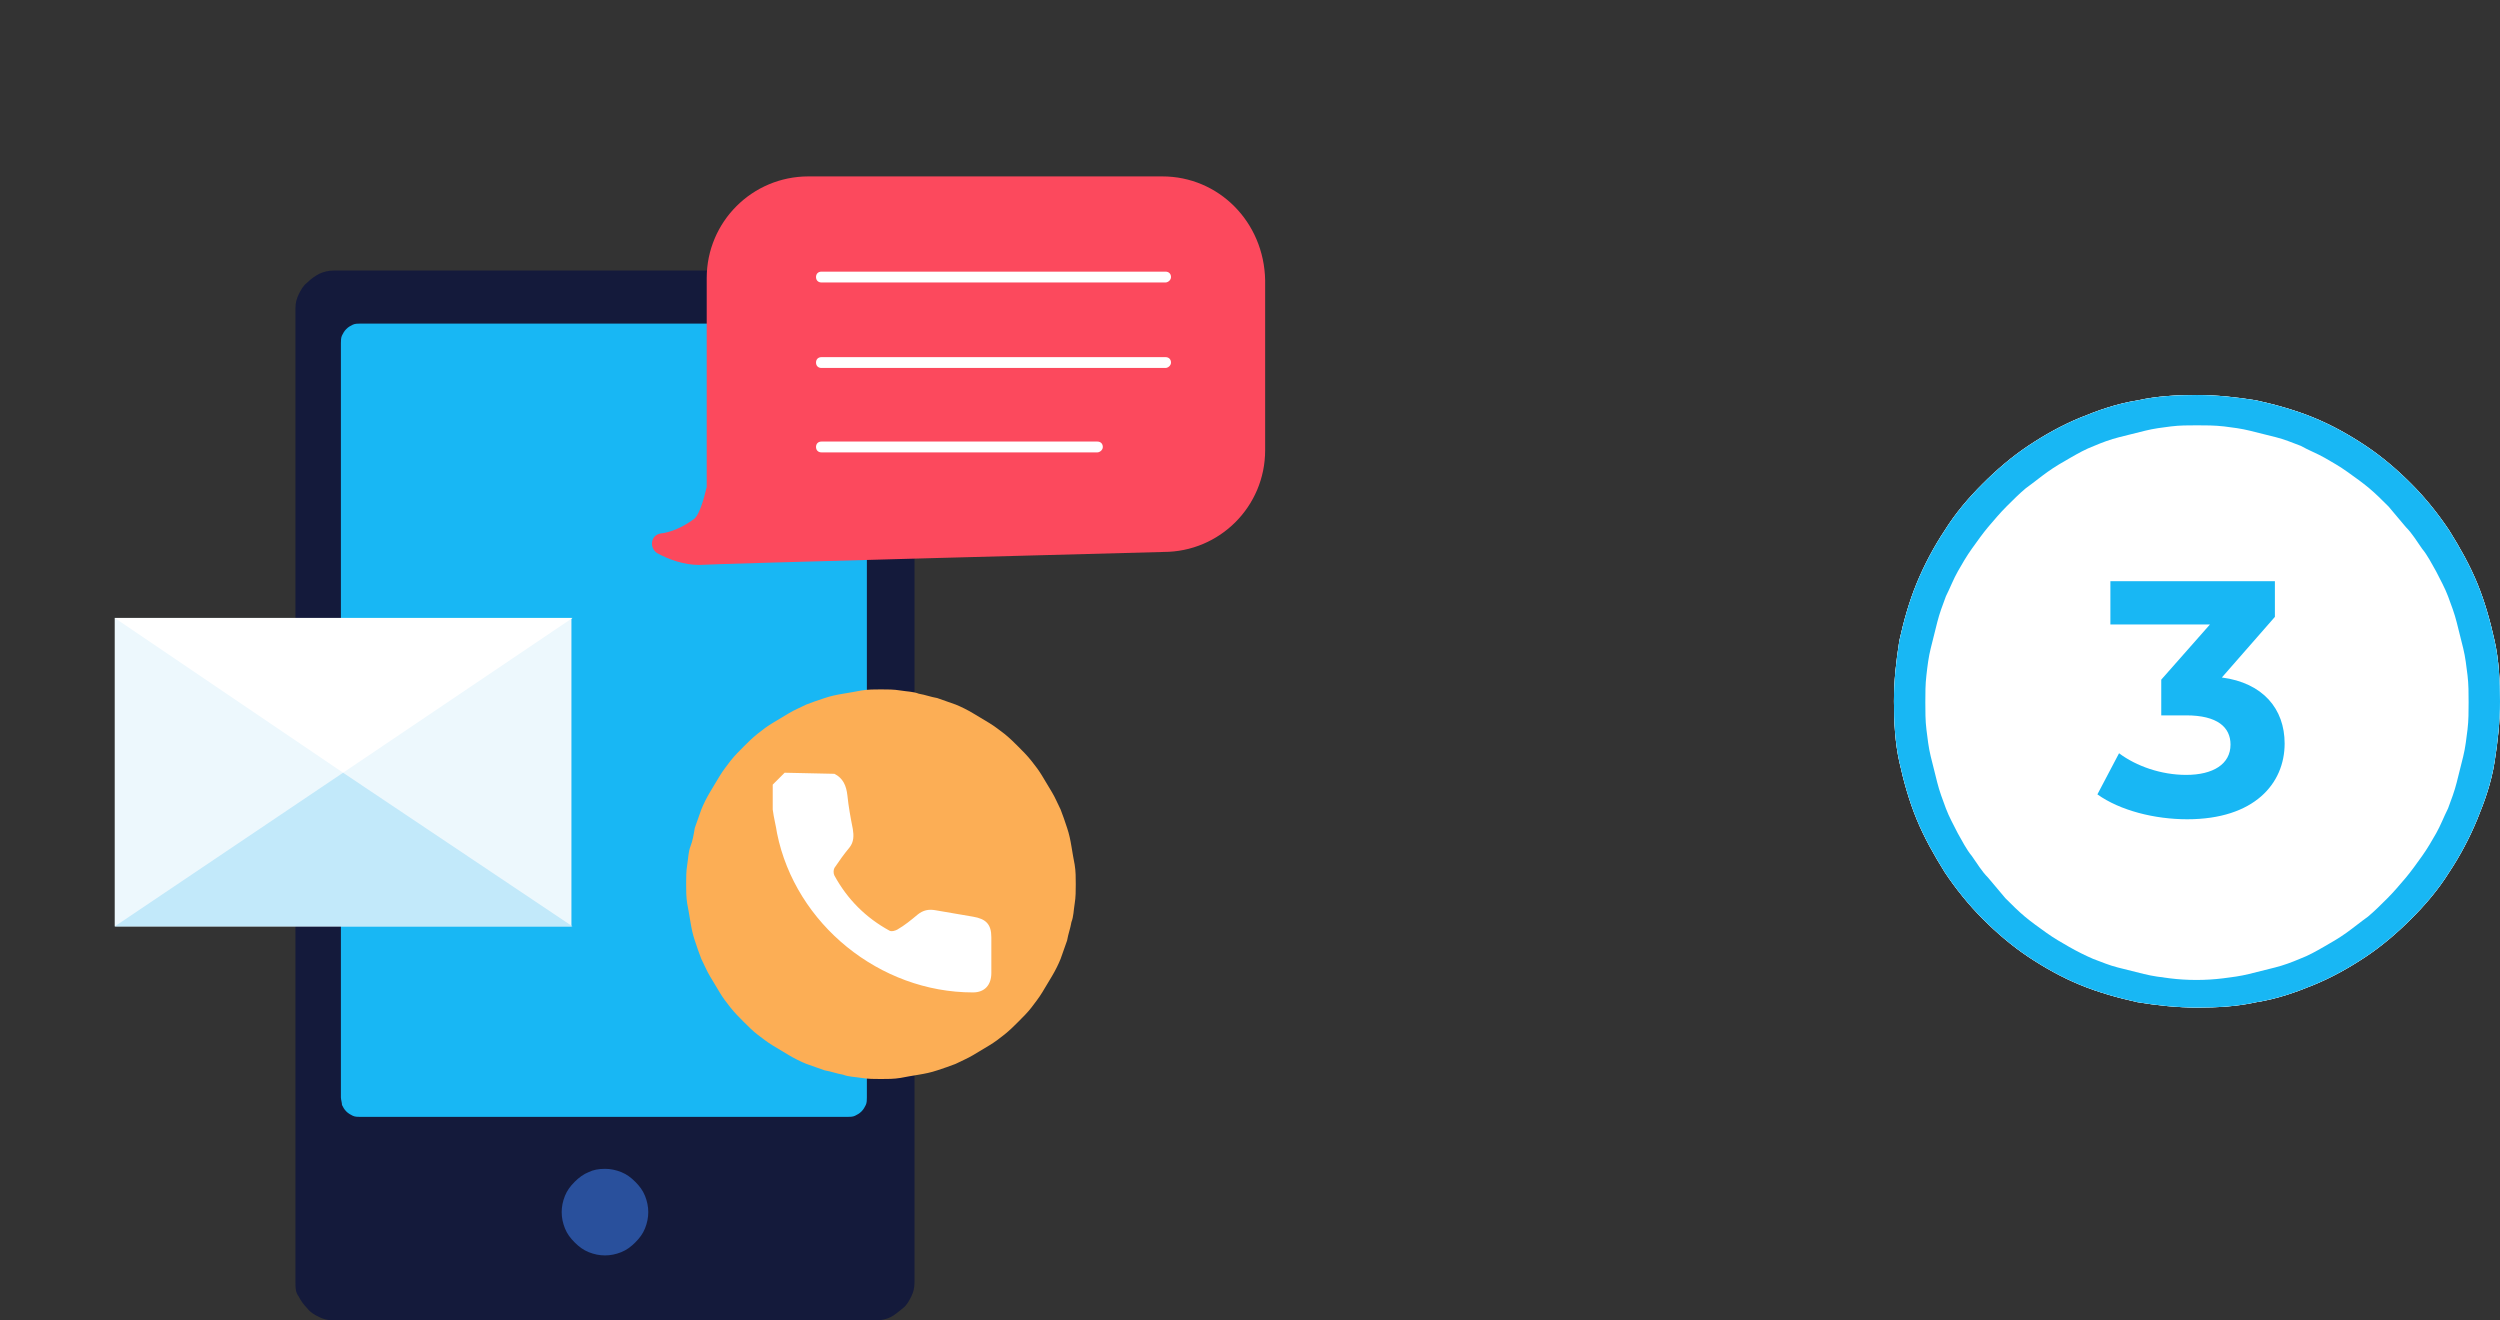 <?xml version="1.0" encoding="utf-8"?>
<!-- Generator: Adobe Illustrator 25.2.3, SVG Export Plug-In . SVG Version: 6.00 Build 0)  -->
<svg version="1.1" id="Capa_1" xmlns="http://www.w3.org/2000/svg" xmlns:xlink="http://www.w3.org/1999/xlink" x="0px" y="0px"
	 viewBox="0 0 231 122" style="enable-background:new 0 0 231 122;" xml:space="preserve">
<rect x="0" y="0" width="231" height="122" fill="#333333" stroke="none"/>
<style type="text/css">
	.st0{fill:#FFFFFF;}
	.st1{clip-path:url(#SVGID_2_);}
	.st2{fill:#18B7F4;}
	.st3{clip-path:url(#SVGID_4_);}
	.st4{fill:#141A3B;}
	.st5{fill:#29509C;}
	.st6{fill:#FC495D;}
	.st7{fill:#EDF8FD;}
	.st8{fill:#C2E9FA;}
	.st9{fill:#FCAE55;}
</style>
<g>
	<g>
		<g>
			<path class="st0" d="M211.1,68.7c0,3.7-2.8,7-9,7c-3,0-6.2-0.8-8.3-2.3l2-3.8c1.6,1.2,3.9,2,6.2,2c2.5,0,4.1-1,4.1-2.8
				c0-1.6-1.2-2.7-4.1-2.7h-2.3v-3.3l4.5-5.1H195v-4h15.2V57l-4.9,5.6C209.1,63.1,211.1,65.5,211.1,68.7z"/>
		</g>
		<g>
			<g>
				<g>
					<g>
						<g>
							<defs>
								<path id="SVGID_1_" d="M175,64.8c0-1.9,0.2-3.7,0.5-5.6c0.4-1.8,0.9-3.6,1.6-5.3c0.7-1.7,1.6-3.4,2.6-4.9
									c1-1.6,2.2-3,3.5-4.3s2.7-2.5,4.2-3.5s3.1-1.9,4.8-2.6c1.7-0.7,3.4-1.3,5.3-1.6c1.8-0.4,3.6-0.5,5.5-0.5
									c1.8,0,3.7,0.2,5.5,0.5c1.8,0.4,3.6,0.9,5.3,1.6c1.7,0.7,3.3,1.6,4.8,2.6s2.9,2.2,4.2,3.5s2.5,2.8,3.5,4.3
									c1,1.6,1.9,3.2,2.6,4.9c0.7,1.7,1.2,3.5,1.6,5.3c0.4,1.8,0.5,3.7,0.5,5.6c0,1.9-0.2,3.7-0.5,5.6s-0.9,3.6-1.6,5.3
									c-0.7,1.7-1.6,3.4-2.6,4.9c-1,1.6-2.2,3-3.5,4.3s-2.7,2.5-4.2,3.5s-3.1,1.9-4.8,2.6s-3.4,1.3-5.3,1.6
									c-1.8,0.4-3.6,0.5-5.5,0.5c-1.8,0-3.7-0.2-5.5-0.5c-1.8-0.4-3.6-0.9-5.3-1.6s-3.3-1.6-4.8-2.6s-2.9-2.2-4.2-3.5
									s-2.5-2.8-3.5-4.3c-1-1.6-1.9-3.2-2.6-4.9c-0.7-1.7-1.2-3.5-1.6-5.3C175.1,68.6,175,66.7,175,64.8z"/>
							</defs>
							<use xlink:href="#SVGID_1_"  style="overflow:visible;fill:#FFFFFF;"/>
							<clipPath id="SVGID_2_">
								<use xlink:href="#SVGID_1_"  style="overflow:visible;"/>
							</clipPath>
							<g class="st1">
								<path class="st0" d="M203,96.3c-1,0-2-0.1-3-0.2s-2-0.3-3-0.5s-2-0.5-3-0.8s-1.9-0.7-2.9-1c-0.9-0.4-1.9-0.8-2.8-1.3
									c-0.9-0.5-1.8-1-2.6-1.6s-1.7-1.2-2.4-1.8c-0.8-0.7-1.5-1.4-2.3-2.1c-0.7-0.7-1.4-1.5-2-2.3s-1.2-1.6-1.8-2.5
									s-1.1-1.7-1.6-2.7c-0.5-0.9-0.9-1.8-1.3-2.8c-0.4-1-0.7-1.9-1-2.9s-0.5-2-0.7-3s-0.3-2-0.4-3.1c-0.1-1-0.1-2.1-0.1-3.1
									s0-2.1,0.1-3.1s0.2-2.1,0.4-3.1s0.4-2,0.7-3s0.6-2,1-2.9s0.8-1.9,1.3-2.8s1-1.8,1.6-2.7s1.2-1.7,1.8-2.5s1.3-1.6,2-2.3
									s1.5-1.4,2.3-2.1c0.8-0.7,1.6-1.3,2.4-1.8c0.8-0.6,1.7-1.1,2.6-1.6c0.9-0.5,1.8-0.9,2.8-1.3c0.9-0.4,1.9-0.7,2.9-1
									s2-0.6,3-0.8s2-0.4,3-0.5c2-0.2,4.1-0.2,6.1,0c1,0.1,2,0.3,3,0.5s2,0.5,3,0.8s1.9,0.6,2.9,1c0.9,0.4,1.9,0.8,2.8,1.3
									c0.9,0.5,1.8,1,2.6,1.6s1.7,1.2,2.4,1.8c0.8,0.7,1.5,1.4,2.3,2.1c0.7,0.7,1.4,1.5,2,2.3s1.2,1.6,1.8,2.5s1.1,1.7,1.6,2.7
									c0.5,0.9,0.9,1.8,1.3,2.8c0.4,0.9,0.7,1.9,1,2.9s0.5,2,0.7,3s0.3,2,0.4,3.1c0.1,1,0.1,2.1,0.1,3.1s0,2.1-0.1,3.1
									s-0.2,2-0.4,3.1c-0.2,1-0.4,2-0.7,3s-0.6,2-1,2.9s-0.8,1.9-1.3,2.8s-1,1.8-1.6,2.7s-1.2,1.7-1.8,2.5s-1.3,1.6-2,2.3
									c-0.7,0.7-1.5,1.4-2.3,2.1s-1.6,1.3-2.4,1.8c-0.8,0.6-1.7,1.1-2.6,1.6c-0.9,0.5-1.8,0.9-2.8,1.3c-0.9,0.4-1.9,0.7-2.9,1
									s-2,0.6-3,0.8c-1,0.2-2,0.4-3,0.5C205,96.2,204,96.3,203,96.3z M203,39.3c-0.8,0-1.6,0-2.4,0.1c-0.8,0.1-1.6,0.2-2.4,0.4
									s-1.6,0.4-2.4,0.6c-0.8,0.2-1.6,0.5-2.3,0.8c-0.8,0.3-1.5,0.7-2.2,1.1c-0.7,0.4-1.4,0.8-2.1,1.3c-0.7,0.5-1.3,1-2,1.5
									c-0.6,0.5-1.2,1.1-1.8,1.7s-1.1,1.2-1.7,1.9c-0.5,0.6-1,1.3-1.5,2s-0.9,1.4-1.3,2.1c-0.4,0.7-0.7,1.5-1.1,2.3
									c-0.3,0.8-0.6,1.6-0.8,2.4c-0.2,0.8-0.4,1.6-0.6,2.4c-0.2,0.8-0.3,1.6-0.4,2.5c-0.1,0.8-0.1,1.7-0.1,2.5
									c0,0.8,0,1.7,0.1,2.5s0.2,1.7,0.4,2.5s0.4,1.6,0.6,2.4s0.5,1.6,0.8,2.4s0.7,1.5,1.1,2.3c0.4,0.7,0.8,1.5,1.3,2.1
									c0.5,0.7,0.9,1.4,1.5,2c0.5,0.6,1.1,1.3,1.6,1.9c0.6,0.6,1.2,1.2,1.8,1.7s1.3,1,2,1.5s1.4,0.9,2.1,1.3
									c0.7,0.4,1.5,0.8,2.2,1.1c0.8,0.3,1.5,0.6,2.3,0.8c0.8,0.2,1.6,0.4,2.4,0.6s1.6,0.3,2.4,0.4c1.6,0.2,3.3,0.2,4.9,0
									c0.8-0.1,1.6-0.2,2.4-0.4c0.8-0.2,1.6-0.4,2.4-0.6c0.8-0.2,1.6-0.5,2.3-0.8c0.8-0.3,1.5-0.7,2.2-1.1s1.4-0.8,2.1-1.3
									c0.7-0.5,1.3-1,2-1.5c0.6-0.5,1.2-1.1,1.8-1.7s1.1-1.2,1.7-1.9c0.5-0.6,1-1.3,1.5-2s0.9-1.4,1.3-2.1
									c0.4-0.7,0.7-1.5,1.1-2.3c0.3-0.8,0.6-1.6,0.8-2.4s0.4-1.6,0.6-2.4c0.2-0.8,0.3-1.7,0.4-2.5c0.1-0.8,0.1-1.7,0.1-2.5
									s0-1.7-0.1-2.5s-0.2-1.7-0.4-2.5s-0.4-1.6-0.6-2.4c-0.2-0.8-0.5-1.6-0.8-2.4s-0.7-1.5-1.1-2.3c-0.4-0.7-0.8-1.5-1.3-2.1
									c-0.5-0.7-0.9-1.4-1.5-2c-0.5-0.6-1.1-1.3-1.6-1.9c-0.6-0.6-1.2-1.2-1.8-1.7s-1.3-1-2-1.5s-1.4-0.9-2.1-1.3
									c-0.7-0.4-1.5-0.7-2.2-1.1c-0.8-0.3-1.5-0.6-2.3-0.8s-1.6-0.4-2.4-0.6c-0.8-0.2-1.6-0.3-2.4-0.4
									C204.6,39.3,203.8,39.3,203,39.3z"/>
							</g>
						</g>
					</g>
				</g>
			</g>
		</g>
	</g>
	<g>
		<g>
			<path class="st2" d="M211.1,68.7c0,3.7-2.8,7-9,7c-3,0-6.2-0.8-8.3-2.3l2-3.8c1.6,1.2,3.9,2,6.2,2c2.5,0,4.1-1,4.1-2.8
				c0-1.6-1.2-2.7-4.1-2.7h-2.3v-3.3l4.5-5.1H195v-4h15.2V57l-4.9,5.6C209.1,63.1,211.1,65.5,211.1,68.7z"/>
		</g>
		<g>
			<g>
				<g>
					<g>
						<g>
							<defs>
								<path id="SVGID_3_" d="M175,64.8c0-1.9,0.2-3.7,0.5-5.6c0.4-1.8,0.9-3.6,1.6-5.3c0.7-1.7,1.6-3.4,2.6-4.9
									c1-1.6,2.2-3,3.5-4.3s2.7-2.5,4.2-3.5s3.1-1.9,4.8-2.6c1.7-0.7,3.4-1.3,5.3-1.6c1.8-0.4,3.6-0.5,5.5-0.5
									c1.8,0,3.7,0.2,5.5,0.5c1.8,0.4,3.6,0.9,5.3,1.6c1.7,0.7,3.3,1.6,4.8,2.6s2.9,2.2,4.2,3.5s2.5,2.8,3.5,4.3
									c1,1.6,1.9,3.2,2.6,4.9c0.7,1.7,1.2,3.5,1.6,5.3c0.4,1.8,0.5,3.7,0.5,5.6c0,1.9-0.2,3.7-0.5,5.6s-0.9,3.6-1.6,5.3
									c-0.7,1.7-1.6,3.4-2.6,4.9c-1,1.6-2.2,3-3.5,4.3s-2.7,2.5-4.2,3.5s-3.1,1.9-4.8,2.6s-3.4,1.3-5.3,1.6
									c-1.8,0.4-3.6,0.5-5.5,0.5c-1.8,0-3.7-0.2-5.5-0.5c-1.8-0.4-3.6-0.9-5.3-1.6s-3.3-1.6-4.8-2.6s-2.9-2.2-4.2-3.5
									s-2.5-2.8-3.5-4.3c-1-1.6-1.9-3.2-2.6-4.9c-0.7-1.7-1.2-3.5-1.6-5.3C175.1,68.6,175,66.7,175,64.8z"/>
							</defs>
							<clipPath id="SVGID_4_">
								<use xlink:href="#SVGID_3_"  style="overflow:visible;"/>
							</clipPath>
							<g class="st3">
								<path class="st2" d="M203,96.3c-1,0-2-0.1-3-0.2s-2-0.3-3-0.5s-2-0.5-3-0.8s-1.9-0.7-2.9-1c-0.9-0.4-1.9-0.8-2.8-1.3
									c-0.9-0.5-1.8-1-2.6-1.6s-1.7-1.2-2.4-1.8c-0.8-0.7-1.5-1.4-2.3-2.1c-0.7-0.7-1.4-1.5-2-2.3s-1.2-1.6-1.8-2.5
									s-1.1-1.7-1.6-2.7c-0.5-0.9-0.9-1.8-1.3-2.8c-0.4-1-0.7-1.9-1-2.9s-0.5-2-0.7-3s-0.3-2-0.4-3.1c-0.1-1-0.1-2.1-0.1-3.1
									s0-2.1,0.1-3.1s0.2-2.1,0.4-3.1s0.4-2,0.7-3s0.6-2,1-2.9s0.8-1.9,1.3-2.8s1-1.8,1.6-2.7s1.2-1.7,1.8-2.5s1.3-1.6,2-2.3
									s1.5-1.4,2.3-2.1c0.8-0.7,1.6-1.3,2.4-1.8c0.8-0.6,1.7-1.1,2.6-1.6c0.9-0.5,1.8-0.9,2.8-1.3c0.9-0.4,1.9-0.7,2.9-1
									s2-0.6,3-0.8s2-0.4,3-0.5c2-0.2,4.1-0.2,6.1,0c1,0.1,2,0.3,3,0.5s2,0.5,3,0.8s1.9,0.6,2.9,1c0.9,0.4,1.9,0.8,2.8,1.3
									c0.9,0.5,1.8,1,2.6,1.6s1.7,1.2,2.4,1.8c0.8,0.7,1.5,1.4,2.3,2.1c0.7,0.7,1.4,1.5,2,2.3s1.2,1.6,1.8,2.5s1.1,1.7,1.6,2.7
									c0.5,0.9,0.9,1.8,1.3,2.8c0.4,0.9,0.7,1.9,1,2.9s0.5,2,0.7,3s0.3,2,0.4,3.1c0.1,1,0.1,2.1,0.1,3.1s0,2.1-0.1,3.1
									s-0.2,2-0.4,3.1c-0.2,1-0.4,2-0.7,3s-0.6,2-1,2.9s-0.8,1.9-1.3,2.8s-1,1.8-1.6,2.7s-1.2,1.7-1.8,2.5s-1.3,1.6-2,2.3
									c-0.7,0.7-1.5,1.4-2.3,2.1s-1.6,1.3-2.4,1.8c-0.8,0.6-1.7,1.1-2.6,1.6c-0.9,0.5-1.8,0.9-2.8,1.3c-0.9,0.4-1.9,0.7-2.9,1
									s-2,0.6-3,0.8c-1,0.2-2,0.4-3,0.5C205,96.2,204,96.3,203,96.3z M203,39.3c-0.8,0-1.6,0-2.4,0.1c-0.8,0.1-1.6,0.2-2.4,0.4
									s-1.6,0.4-2.4,0.6c-0.8,0.2-1.6,0.5-2.3,0.8c-0.8,0.3-1.5,0.7-2.2,1.1c-0.7,0.4-1.4,0.8-2.1,1.3c-0.7,0.5-1.3,1-2,1.5
									c-0.6,0.5-1.2,1.1-1.8,1.7s-1.1,1.2-1.7,1.9c-0.5,0.6-1,1.3-1.5,2s-0.9,1.4-1.3,2.1c-0.4,0.7-0.7,1.5-1.1,2.3
									c-0.3,0.8-0.6,1.6-0.8,2.4c-0.2,0.8-0.4,1.6-0.6,2.4c-0.2,0.8-0.3,1.6-0.4,2.5c-0.1,0.8-0.1,1.7-0.1,2.5
									c0,0.8,0,1.7,0.1,2.5s0.2,1.7,0.4,2.5s0.4,1.6,0.6,2.4s0.5,1.6,0.8,2.4s0.7,1.5,1.1,2.3c0.4,0.7,0.8,1.5,1.3,2.1
									c0.5,0.7,0.9,1.4,1.5,2c0.5,0.6,1.1,1.3,1.6,1.9c0.6,0.6,1.2,1.2,1.8,1.7s1.3,1,2,1.5s1.4,0.9,2.1,1.3
									c0.7,0.4,1.5,0.8,2.2,1.1c0.8,0.3,1.5,0.6,2.3,0.8c0.8,0.2,1.6,0.4,2.4,0.6s1.6,0.3,2.4,0.4c1.6,0.2,3.3,0.2,4.9,0
									c0.8-0.1,1.6-0.2,2.4-0.4c0.8-0.2,1.6-0.4,2.4-0.6c0.8-0.2,1.6-0.5,2.3-0.8c0.8-0.3,1.5-0.7,2.2-1.1s1.4-0.8,2.1-1.3
									c0.7-0.5,1.3-1,2-1.5c0.6-0.5,1.2-1.1,1.8-1.7s1.1-1.2,1.7-1.9c0.5-0.6,1-1.3,1.5-2s0.9-1.4,1.3-2.1
									c0.4-0.7,0.7-1.5,1.1-2.3c0.3-0.8,0.6-1.6,0.8-2.4s0.4-1.6,0.6-2.4c0.2-0.8,0.3-1.7,0.4-2.5c0.1-0.8,0.1-1.7,0.1-2.5
									s0-1.7-0.1-2.5s-0.2-1.7-0.4-2.5s-0.4-1.6-0.6-2.4c-0.2-0.8-0.5-1.6-0.8-2.4s-0.7-1.5-1.1-2.3c-0.4-0.7-0.8-1.5-1.3-2.1
									c-0.5-0.7-0.9-1.4-1.5-2c-0.5-0.6-1.1-1.3-1.6-1.9c-0.6-0.6-1.2-1.2-1.8-1.7s-1.3-1-2-1.5s-1.4-0.9-2.1-1.3
									c-0.7-0.4-1.5-0.7-2.2-1.1c-0.8-0.3-1.5-0.6-2.3-0.8s-1.6-0.4-2.4-0.6c-0.8-0.2-1.6-0.3-2.4-0.4
									C204.6,39.3,203.8,39.3,203,39.3z"/>
							</g>
						</g>
					</g>
				</g>
			</g>
		</g>
	</g>
	<g>
		<path class="st4" d="M27.3,118.5v-90c0-0.5,0.1-0.9,0.3-1.3s0.4-0.8,0.8-1.1c0.3-0.3,0.7-0.6,1.1-0.8c0.4-0.2,0.9-0.3,1.3-0.3H81
			c0.5,0,0.9,0.1,1.3,0.3c0.4,0.2,0.8,0.4,1.1,0.8c0.3,0.3,0.6,0.7,0.8,1.1s0.3,0.9,0.3,1.3v90c0,0.5-0.1,0.9-0.3,1.3
			c-0.2,0.4-0.4,0.8-0.8,1.1s-0.7,0.6-1.1,0.8c-0.4,0.2-0.9,0.3-1.3,0.3H30.8c-0.5,0-0.9-0.1-1.3-0.3c-0.4-0.2-0.8-0.4-1.1-0.8
			c-0.3-0.3-0.6-0.7-0.8-1.1C27.3,119.4,27.3,119,27.3,118.5z"/>
	</g>
	<g>
		<path class="st2" d="M31.5,101.4V31.7c0-0.2,0-0.5,0.1-0.7s0.2-0.4,0.4-0.6c0.2-0.2,0.4-0.3,0.6-0.4c0.2-0.1,0.5-0.1,0.7-0.1h45
			c0.2,0,0.5,0,0.7,0.1s0.4,0.2,0.6,0.4c0.2,0.2,0.3,0.4,0.4,0.6s0.1,0.5,0.1,0.7v69.7c0,0.2,0,0.5-0.1,0.7s-0.2,0.4-0.4,0.6
			c-0.2,0.2-0.4,0.3-0.6,0.4s-0.5,0.1-0.7,0.1h-45c-0.2,0-0.5,0-0.7-0.1s-0.4-0.2-0.6-0.4c-0.2-0.2-0.3-0.4-0.4-0.6
			C31.6,101.9,31.5,101.6,31.5,101.4z"/>
	</g>
	<g>
		<path class="st5" d="M55.9,108c0.5,0,1,0.1,1.5,0.3s0.9,0.5,1.3,0.9c0.4,0.4,0.7,0.8,0.9,1.3s0.3,1,0.3,1.5s-0.1,1-0.3,1.5
			s-0.5,0.9-0.9,1.3s-0.8,0.7-1.3,0.9s-1,0.3-1.5,0.3s-1-0.1-1.5-0.3s-0.9-0.5-1.3-0.9c-0.4-0.4-0.7-0.8-0.9-1.3s-0.3-1-0.3-1.5
			s0.1-1,0.3-1.5s0.5-0.9,0.9-1.3s0.8-0.7,1.3-0.9C54.8,108.1,55.3,108,55.9,108z"/>
	</g>
	<g>
		<path class="st6" d="M107.4,16.3H74.7c-5.2,0-9.4,4.2-9.4,9.4v19c0,0.1,0,0.2,0,0.3c-0.3,1.3-0.7,2.5-1.1,2.9
			c-1.2,0.9-2.3,1.3-3.2,1.4c-0.9,0.2-1,1.3-0.3,1.8c1.1,0.6,2.5,1.1,3.9,1.1c1.1-0.1,42.9-1.2,42.9-1.2c5.2,0,9.4-4.2,9.4-9.4V25.9
			C116.8,20.5,112.6,16.3,107.4,16.3z"/>
	</g>
	<g>
		<path class="st0" d="M107.7,26.1H75.9c-0.3,0-0.5-0.2-0.5-0.5s0.2-0.5,0.5-0.5h31.8c0.3,0,0.5,0.2,0.5,0.5S107.9,26.1,107.7,26.1z
			"/>
	</g>
	<g>
		<path class="st0" d="M107.7,34H75.9c-0.3,0-0.5-0.2-0.5-0.5s0.2-0.5,0.5-0.5h31.8c0.3,0,0.5,0.2,0.5,0.5S107.9,34,107.7,34z"/>
	</g>
	<g>
		<path class="st0" d="M101.4,41.8H75.9c-0.3,0-0.5-0.2-0.5-0.5s0.2-0.5,0.5-0.5h25.5c0.3,0,0.5,0.2,0.5,0.5S101.6,41.8,101.4,41.8z
			"/>
	</g>
	<g>
		<rect x="10.6" y="57.1" class="st7" width="42.2" height="28.5"/>
	</g>
	<g>
		<polygon class="st0" points="10.6,57.1 31.7,71.4 52.9,57.1 		"/>
	</g>
	<g>
		<polygon class="st8" points="52.9,85.6 31.7,71.4 10.6,85.6 		"/>
	</g>
	<g>
		<path class="st9" d="M81.4,63.7c0.6,0,1.2,0,1.8,0.1s1.2,0.1,1.7,0.3c0.6,0.1,1.1,0.3,1.7,0.4c0.6,0.2,1.1,0.4,1.7,0.6
			c0.5,0.2,1.1,0.5,1.6,0.8s1,0.6,1.5,0.9s1,0.7,1.4,1c0.5,0.4,0.9,0.8,1.3,1.2s0.8,0.8,1.2,1.3s0.7,0.9,1,1.4s0.6,1,0.9,1.5
			s0.5,1,0.8,1.6c0.2,0.5,0.4,1.1,0.6,1.7s0.3,1.1,0.4,1.7s0.2,1.2,0.3,1.7c0.1,0.6,0.1,1.2,0.1,1.8s0,1.2-0.1,1.8s-0.1,1.2-0.3,1.7
			c-0.1,0.6-0.3,1.1-0.4,1.7c-0.2,0.6-0.4,1.1-0.6,1.7c-0.2,0.5-0.5,1.1-0.8,1.6s-0.6,1-0.9,1.5s-0.7,1-1,1.4s-0.8,0.9-1.2,1.3
			s-0.8,0.8-1.3,1.2s-0.9,0.7-1.4,1s-1,0.6-1.5,0.9s-1,0.5-1.6,0.8c-0.5,0.2-1.1,0.4-1.7,0.6s-1.1,0.3-1.7,0.4s-1.2,0.2-1.7,0.3
			c-0.6,0.1-1.2,0.1-1.8,0.1s-1.2,0-1.8-0.1s-1.2-0.1-1.7-0.3c-0.6-0.1-1.1-0.3-1.7-0.4c-0.6-0.2-1.1-0.4-1.7-0.6
			c-0.5-0.2-1.1-0.5-1.6-0.8s-1-0.6-1.5-0.9s-1-0.7-1.4-1s-0.9-0.8-1.3-1.2s-0.8-0.8-1.2-1.3s-0.7-0.9-1-1.4s-0.6-1-0.9-1.5
			s-0.5-1-0.8-1.6c-0.2-0.5-0.4-1.1-0.6-1.7s-0.3-1.1-0.4-1.7c-0.1-0.6-0.2-1.2-0.3-1.7c-0.1-0.6-0.1-1.2-0.1-1.8s0-1.2,0.1-1.8
			s0.1-1.2,0.3-1.7c0.2-0.5,0.3-1.1,0.4-1.7c0.2-0.6,0.4-1.1,0.6-1.7c0.2-0.5,0.5-1.1,0.8-1.6s0.6-1,0.9-1.5s0.7-1,1-1.4
			c0.4-0.5,0.8-0.9,1.2-1.3s0.8-0.8,1.3-1.2s0.9-0.7,1.4-1s1-0.6,1.5-0.9s1-0.5,1.6-0.8c0.5-0.2,1.1-0.4,1.7-0.6s1.1-0.3,1.7-0.4
			s1.2-0.2,1.7-0.3C80.2,63.7,80.8,63.7,81.4,63.7z"/>
	</g>
	<g>
		<path class="st0" d="M77.1,71.5c0.8,0.4,1.1,1.1,1.2,2c0.1,1,0.3,2.1,0.5,3.1c0.1,0.6,0.1,1.2-0.3,1.7c-0.5,0.6-1,1.3-1.4,1.9
			c-0.1,0.2-0.1,0.5,0,0.7c1.2,2.2,2.9,3.9,5.1,5.1c0.2,0.1,0.5,0,0.7-0.1c0.7-0.4,1.3-0.9,1.9-1.4c0.5-0.4,1-0.5,1.6-0.4
			c1.2,0.2,2.3,0.4,3.5,0.6s1.7,0.7,1.7,1.9c0,1.1,0,2.2,0,3.3s-0.6,1.8-1.7,1.8c-8.6,0-16.4-6.3-18.1-14.7
			c-0.1-0.7-0.3-1.4-0.4-2.2v-2.3l1.1-1.1L77.1,71.5L77.1,71.5z"/>
	</g>
</g>
</svg>
